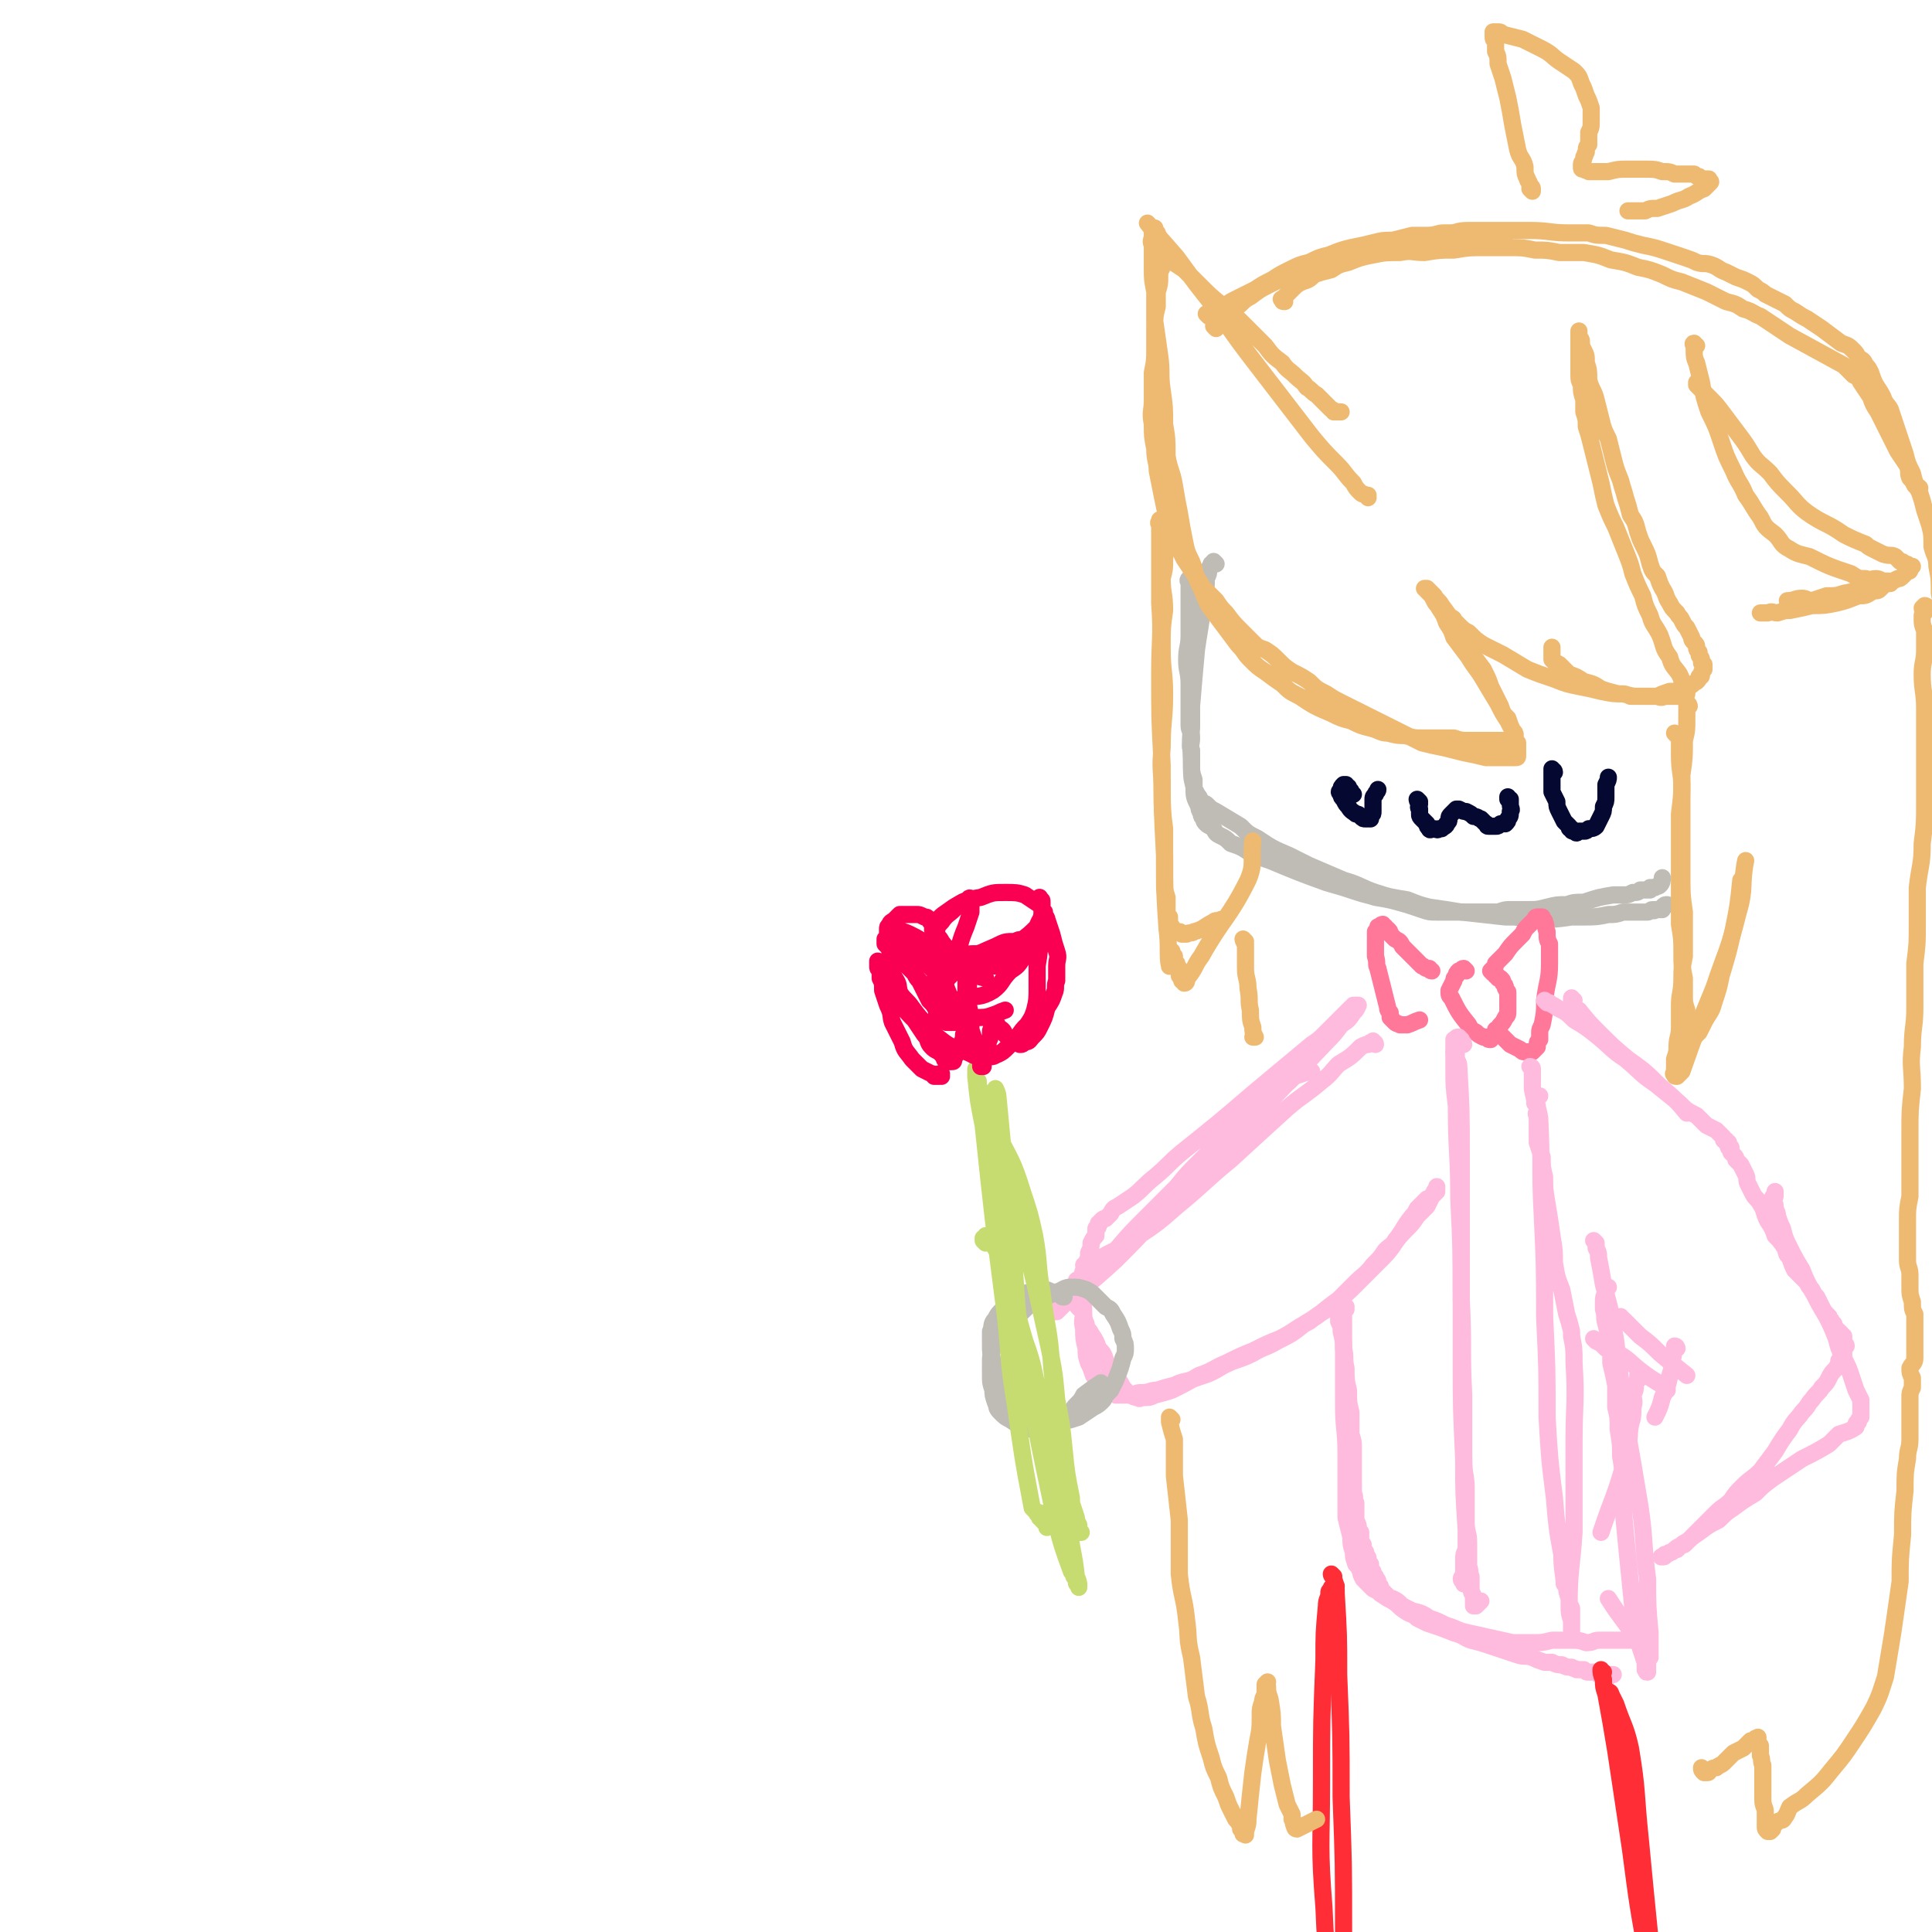 <svg viewBox='0 0 788 788' version='1.1' xmlns='http://www.w3.org/2000/svg' xmlns:xlink='http://www.w3.org/1999/xlink'><g fill='none' stroke='#BFBBB5' stroke-width='7' stroke-linecap='round' stroke-linejoin='round'><path d='M486,237c-1,0 -1,-1 -1,-1 -1,1 0,1 0,2 0,2 0,2 0,4 0,4 0,4 0,8 0,4 0,4 0,9 0,5 -1,5 -1,10 0,5 1,5 1,10 0,4 0,4 0,9 0,4 0,4 0,8 0,2 1,2 1,5 0,3 -1,3 0,5 0,2 0,2 0,4 0,1 0,1 0,2 0,3 0,3 1,6 0,2 0,2 0,4 1,1 1,2 2,3 1,2 1,2 3,3 2,2 2,2 4,3 5,3 5,3 10,6 3,3 3,3 7,5 6,4 6,4 13,7 4,2 4,2 8,4 7,3 7,3 14,6 7,2 7,3 13,5 6,2 7,2 13,3 5,2 5,2 9,3 7,1 7,1 13,2 9,1 9,1 18,2 2,0 2,0 4,0 5,1 5,1 9,1 7,0 7,0 14,-1 2,0 2,0 4,0 6,0 6,0 11,-1 3,0 3,0 6,-1 2,0 2,0 5,0 1,0 1,0 2,0 1,0 1,0 2,0 1,0 1,0 1,0 1,0 1,-1 2,-1 0,0 1,1 1,0 0,0 0,0 1,0 0,0 0,0 1,0 0,0 0,0 1,0 0,-1 0,-1 0,-1 1,-1 1,-1 2,-1 0,0 0,0 0,0 '/><path d='M496,230c0,0 -1,-1 -1,-1 0,0 0,0 0,1 0,0 0,-1 -1,0 0,0 0,0 0,1 -1,0 0,0 -1,1 0,2 0,2 -1,4 0,4 0,4 -1,7 0,5 0,5 -1,9 -1,7 -1,6 -2,13 -1,11 -1,11 -2,23 0,4 0,4 0,9 -1,7 0,7 0,15 0,5 0,5 1,9 0,4 0,4 2,8 0,1 0,1 1,3 0,1 0,1 1,2 0,1 0,1 1,2 1,1 2,1 3,2 1,2 1,2 3,3 2,1 2,1 4,3 3,1 3,1 5,2 3,2 3,2 5,3 3,1 3,1 6,2 12,5 12,5 23,9 7,2 7,2 13,4 3,1 4,1 7,2 6,1 6,1 13,3 3,1 3,1 6,2 3,1 3,1 6,1 3,0 3,0 6,0 3,0 3,0 7,0 3,0 3,0 5,0 4,0 4,0 7,0 3,-1 3,-1 5,-1 4,0 4,0 7,0 4,0 4,0 8,-1 4,-1 4,-1 8,-1 3,-1 3,-1 7,-1 6,-2 6,-2 12,-3 2,0 2,0 5,0 1,0 1,0 3,-1 2,0 2,0 3,-1 1,0 1,0 2,0 1,0 1,0 2,0 0,0 0,0 0,-1 1,0 1,0 2,0 1,-1 1,0 2,-1 1,-1 1,-2 1,-3 '/></g>
<g fill='none' stroke='#EEBA71' stroke-width='7' stroke-linecap='round' stroke-linejoin='round'><path d='M558,203c0,0 0,-1 -1,-1 0,0 1,0 1,0 -1,0 -1,0 -1,0 -1,-1 -1,0 -2,-1 -2,-2 -2,-2 -3,-4 -4,-4 -3,-4 -7,-8 -5,-5 -5,-5 -10,-11 -10,-13 -10,-13 -20,-26 -10,-13 -10,-13 -19,-26 -8,-10 -8,-10 -16,-21 -6,-7 -9,-10 -12,-14 -1,-1 3,3 4,5 1,0 0,0 0,-1 -1,0 -1,0 -1,-1 0,0 0,0 -1,0 0,0 1,-1 1,-1 -1,0 -1,1 -1,1 0,0 0,1 0,1 0,1 0,1 0,2 -1,2 0,2 0,4 0,4 0,4 0,8 0,5 0,5 1,10 0,6 0,6 0,12 1,7 1,7 2,14 1,7 0,7 1,14 1,7 1,7 1,14 1,6 1,6 1,13 1,6 2,6 3,12 1,6 1,6 2,11 1,6 1,6 2,11 1,5 1,5 3,9 2,5 1,5 3,9 2,4 2,5 4,9 3,4 3,4 6,8 3,4 3,4 6,8 3,3 2,3 5,6 3,3 3,3 6,5 4,3 4,3 7,5 3,3 3,3 7,5 6,4 6,4 13,7 4,2 4,2 8,3 4,2 4,2 8,3 4,1 4,2 7,2 4,1 4,1 7,1 4,1 4,1 7,1 4,0 4,0 7,0 3,0 3,0 6,0 3,1 3,1 6,1 3,0 3,0 5,0 2,0 2,0 4,0 2,0 2,0 3,0 1,0 1,0 2,0 1,0 1,0 1,0 1,0 1,0 2,0 0,0 0,0 0,0 0,0 0,0 0,0 1,0 1,0 1,0 0,0 0,-1 0,-1 0,0 0,0 1,0 0,0 0,0 0,-1 0,-1 0,-1 -1,-2 -1,-2 -1,-2 -2,-4 -2,-3 -2,-3 -4,-7 -3,-5 -3,-5 -6,-10 -3,-5 -3,-4 -6,-9 -3,-4 -3,-4 -6,-8 -1,-3 -1,-3 -3,-6 -1,-3 -1,-3 -3,-6 -1,-2 -1,-1 -2,-3 -1,-2 -1,-2 -2,-3 -1,-1 -1,-1 -1,-1 0,-1 0,-1 -1,-1 0,0 1,0 1,0 1,1 1,1 3,3 1,2 2,2 3,4 3,4 3,4 6,9 3,4 3,4 5,9 3,4 3,4 6,8 2,4 2,4 3,7 2,4 2,4 4,8 1,3 1,3 3,5 1,3 1,3 2,5 0,1 0,1 1,3 0,1 0,1 1,2 0,1 0,1 0,2 0,1 0,1 0,1 0,1 0,1 0,1 0,0 0,1 0,1 0,0 0,0 0,0 0,1 0,1 -1,1 -1,0 -1,0 -2,0 -2,0 -2,0 -4,0 -3,0 -3,0 -6,0 -4,-1 -4,-1 -9,-2 -4,-1 -4,-1 -8,-2 -5,-1 -5,-1 -9,-2 -4,-2 -4,-2 -8,-4 -4,-2 -4,-2 -8,-4 -8,-4 -8,-4 -16,-8 -4,-2 -4,-2 -7,-4 -4,-2 -4,-2 -7,-5 -3,-2 -3,-2 -7,-4 -3,-2 -3,-2 -6,-5 -2,-2 -2,-2 -5,-4 -3,-1 -3,-1 -5,-3 -3,-3 -3,-3 -5,-5 -3,-3 -3,-3 -6,-7 -2,-2 -2,-2 -4,-5 -2,-2 -2,-2 -5,-5 -2,-3 -2,-3 -4,-6 -2,-3 -2,-3 -4,-6 -2,-4 -2,-4 -4,-8 -1,-4 -1,-4 -3,-9 -1,-4 -1,-4 -2,-9 -1,-5 -1,-5 -2,-10 0,-4 -1,-4 -1,-9 -1,-5 -1,-5 -1,-10 -1,-5 0,-5 0,-10 0,-5 0,-5 0,-11 1,-5 1,-5 1,-10 0,-5 0,-5 0,-9 0,-4 0,-4 1,-8 0,-3 0,-3 0,-6 1,-3 1,-3 1,-6 0,-2 0,-2 1,-4 0,-1 0,-1 0,-3 0,-1 0,-1 0,-2 0,0 0,0 0,-1 0,0 0,0 0,0 0,0 0,-1 0,0 1,0 1,0 1,1 1,1 1,1 2,2 3,2 3,2 6,4 3,3 3,3 6,6 5,5 5,5 10,9 5,4 5,4 9,8 4,4 4,4 8,8 3,4 3,4 7,7 2,3 3,3 5,5 3,3 3,2 5,5 2,1 2,2 4,3 1,1 1,1 2,2 1,1 1,1 2,2 1,1 1,1 1,1 1,1 1,1 1,1 1,0 1,1 1,1 1,0 1,0 3,0 '/><path d='M593,253c0,-1 -1,-1 -1,-1 0,0 0,0 0,1 1,0 1,0 1,0 1,1 1,1 2,2 2,2 2,2 4,3 3,3 3,3 6,5 4,2 4,2 8,4 5,3 5,3 10,6 5,2 5,2 11,4 5,2 5,2 10,3 5,1 5,1 9,2 5,1 5,1 9,1 4,1 4,1 7,1 3,0 3,0 6,0 2,0 2,1 4,0 1,0 1,0 2,0 1,0 1,0 2,0 1,0 1,0 1,0 1,0 1,0 1,0 1,0 0,0 1,0 0,0 0,0 1,0 0,0 0,0 0,0 0,0 0,0 0,0 0,0 1,-1 1,-1 0,0 0,0 0,0 0,0 0,0 0,-1 -1,-1 -1,-1 -1,-2 -1,-2 -1,-3 -2,-5 -2,-3 -3,-3 -4,-7 -3,-4 -2,-4 -4,-9 -2,-4 -3,-4 -4,-8 -2,-4 -2,-4 -3,-8 -2,-4 -2,-4 -4,-9 -1,-4 -1,-4 -3,-9 -2,-5 -2,-5 -4,-10 -2,-4 -2,-4 -4,-9 -1,-4 -1,-4 -2,-9 -2,-8 -2,-8 -4,-16 -1,-4 -1,-4 -2,-7 0,-3 0,-3 -1,-6 0,-3 0,-3 0,-5 -1,-3 -1,-3 -1,-6 -1,-2 -1,-2 -1,-5 0,-1 0,-1 0,-3 0,-2 0,-2 0,-4 0,-1 0,-1 0,-3 0,-1 0,-1 0,-2 0,-1 0,-1 0,-2 0,-1 0,-1 0,-2 0,0 0,0 0,0 0,-1 0,-1 0,-1 0,0 0,1 0,1 0,1 0,1 0,1 0,1 1,1 1,2 0,2 0,2 1,4 1,2 1,2 1,5 1,3 1,3 1,7 1,4 2,4 3,8 1,4 1,4 2,8 1,4 1,4 3,8 1,4 1,4 2,8 1,4 1,4 3,9 1,4 1,3 2,7 1,3 1,3 2,7 2,3 2,3 3,7 1,3 1,3 2,5 2,4 2,4 3,8 1,3 1,3 3,5 1,3 1,3 2,5 2,3 1,3 3,6 1,2 1,2 3,4 1,2 1,1 2,3 1,2 1,2 2,3 1,2 1,2 2,4 0,1 0,1 1,2 1,1 1,1 1,2 0,1 0,1 1,2 0,1 0,1 0,1 0,1 1,1 1,2 0,0 0,0 0,1 0,1 0,0 1,1 0,1 0,1 0,1 0,1 0,1 0,1 -1,1 -1,1 -1,2 0,1 0,1 -1,1 0,1 0,1 -1,2 -2,1 -1,1 -3,2 -2,1 -2,1 -3,1 -3,1 -3,1 -5,1 -3,1 -3,1 -5,2 -3,0 -3,0 -5,0 -3,0 -3,0 -6,0 -2,-1 -2,-1 -5,-1 -4,-1 -4,-1 -7,-2 -3,-2 -3,-2 -7,-3 -3,-2 -3,-2 -6,-3 -2,-2 -2,-2 -4,-4 -2,-1 -2,-1 -3,-2 0,-2 0,-3 0,-5 '/><path d='M692,141c-1,0 -1,-1 -1,-1 -1,0 0,1 0,1 0,1 0,1 0,2 0,2 0,3 1,5 1,4 1,4 2,8 1,6 1,6 3,12 3,6 3,6 5,12 2,6 2,6 5,12 2,5 3,5 5,10 3,4 3,5 6,9 2,4 2,4 6,7 3,3 2,4 6,6 3,2 4,2 8,3 8,4 8,4 17,7 3,2 3,2 6,2 2,1 2,0 4,0 2,0 2,1 4,1 0,0 0,0 1,0 0,0 1,0 1,1 -1,0 -1,0 -2,0 -1,1 -1,1 -2,2 -1,1 -1,1 -3,1 -3,2 -3,2 -6,2 -5,2 -5,2 -9,3 -5,1 -5,1 -10,1 -4,1 -4,1 -9,2 -2,0 -2,0 -5,1 -2,0 -2,-1 -4,0 -2,0 -2,0 -3,0 '/><path d='M693,157c-1,0 -1,-1 -1,-1 0,0 0,0 0,1 1,1 1,1 2,2 1,1 1,1 3,3 3,3 3,3 6,7 3,4 3,4 6,8 3,4 3,4 6,9 3,4 3,3 7,7 3,4 3,4 7,8 4,4 4,5 8,8 7,5 8,4 15,9 4,2 4,2 9,4 1,1 1,1 3,2 2,1 2,1 4,2 3,1 3,0 5,1 1,1 1,1 2,2 1,0 1,0 2,1 0,0 0,0 0,0 1,0 1,0 2,1 0,0 0,0 0,0 0,0 0,0 1,0 0,0 -1,0 -1,1 0,0 0,0 0,0 0,1 0,1 -1,1 -1,1 -1,1 -2,2 -1,1 -1,1 -2,1 -2,1 -2,1 -4,2 -4,1 -4,1 -8,2 -5,1 -5,1 -10,2 -3,1 -3,1 -7,1 -3,1 -3,1 -6,2 -2,0 -2,-1 -4,-1 -3,0 -3,1 -6,1 '/><path d='M684,300c0,0 -1,-1 -1,-1 0,0 1,1 1,1 1,1 1,1 1,3 0,2 0,2 0,5 0,7 1,7 1,14 0,9 0,9 0,17 0,9 0,9 0,18 0,8 0,8 1,15 0,5 0,5 0,9 0,5 0,5 0,9 -1,5 -1,5 -1,9 0,6 -1,6 -1,11 0,4 0,4 0,9 0,4 -1,4 -1,8 0,2 0,2 -1,5 0,2 0,2 0,3 0,1 0,1 0,2 0,1 -1,1 0,1 0,1 0,1 1,1 1,-1 1,-1 2,-2 6,-17 6,-17 13,-34 5,-15 6,-15 10,-31 3,-10 1,-11 3,-21 '/><path d='M689,288c0,0 0,-1 -1,-1 0,0 0,1 0,1 0,1 0,1 0,1 0,2 0,2 0,4 0,5 0,5 -1,9 0,7 0,7 -1,14 0,8 0,8 -1,16 0,8 0,8 0,15 0,8 0,8 0,17 0,6 0,6 0,13 1,6 1,6 1,12 0,5 0,5 1,10 0,3 0,3 0,7 0,3 0,3 1,6 0,2 0,2 0,4 0,2 0,2 1,3 0,1 0,1 0,2 0,1 0,1 0,1 1,1 0,1 1,1 0,0 0,0 1,0 1,-1 1,-1 2,-2 1,-2 1,-2 2,-4 2,-4 3,-4 4,-8 2,-6 2,-6 3,-11 3,-10 3,-10 5,-19 2,-10 2,-10 3,-20 '/><path d='M474,214c-1,0 -1,-1 -1,-1 -1,0 0,1 0,1 0,-1 0,-1 0,-1 0,0 0,0 0,-1 0,0 0,0 0,0 0,0 0,1 0,1 0,1 0,1 0,1 0,3 0,3 0,6 0,4 0,4 0,9 0,8 0,8 0,17 1,14 0,14 0,29 0,18 0,18 1,37 0,19 0,19 1,37 0,15 0,15 1,30 1,7 0,11 1,15 0,1 0,-4 1,-6 0,0 0,1 1,2 0,2 0,2 1,3 0,1 0,1 1,2 0,1 0,2 0,3 0,0 0,0 1,1 0,0 0,0 0,1 1,0 1,0 1,1 0,0 0,0 0,0 1,0 1,-1 1,-1 0,-1 0,-1 1,-2 3,-4 2,-4 5,-8 9,-16 11,-15 19,-31 3,-7 1,-8 2,-16 '/><path d='M477,223c-1,0 -1,-1 -1,-1 -1,0 0,1 0,1 0,1 0,1 0,1 -1,3 -1,3 -1,5 0,3 0,3 -1,7 0,6 1,6 1,13 -1,7 -1,7 -1,15 0,10 1,10 1,19 0,11 -1,11 -1,22 -1,9 0,9 0,18 0,7 0,7 1,15 0,5 0,5 0,10 0,4 0,4 0,8 0,3 0,3 0,5 0,2 0,2 1,5 0,2 0,2 0,4 0,1 0,1 0,2 0,1 0,1 1,2 0,1 0,1 0,3 0,0 0,0 1,1 0,0 0,0 0,1 0,0 0,0 0,0 1,1 0,1 1,1 0,0 0,0 0,0 1,0 1,0 1,0 0,0 0,0 1,0 0,0 0,0 0,0 1,0 1,1 1,1 1,0 1,0 2,0 1,-1 2,0 3,-1 4,-1 4,-2 8,-4 1,-1 1,0 3,-1 '/><path d='M493,129c0,0 -1,-1 -1,-1 0,0 1,1 1,1 0,0 0,-1 1,-1 0,-1 0,-1 1,-1 2,-1 2,-1 4,-2 3,-2 3,-2 5,-3 4,-2 4,-2 8,-4 3,-2 3,-2 7,-4 3,-2 3,-2 7,-4 4,-2 4,-2 8,-3 4,-2 4,-2 8,-3 5,-2 5,-2 9,-3 5,-1 5,-1 9,-2 4,-1 4,-1 8,-1 4,-1 4,-1 8,-2 3,0 3,0 6,0 4,0 4,-1 7,-1 3,0 3,0 7,0 2,0 2,0 5,0 3,0 3,0 6,0 3,1 3,1 7,1 '/><path d='M496,134c0,0 -1,-1 -1,-1 0,0 0,0 1,0 1,0 1,-1 1,-2 1,-1 1,-1 2,-2 2,-2 2,-2 4,-3 4,-2 3,-3 7,-5 4,-3 4,-3 8,-5 4,-2 4,-2 9,-4 4,-2 4,-2 9,-3 5,-2 5,-2 10,-3 6,-2 6,-2 11,-4 6,-1 6,-1 11,-2 11,-2 11,-2 21,-4 5,-1 5,-2 10,-2 13,0 13,0 25,0 8,0 8,1 16,1 4,0 4,0 8,0 3,1 3,1 7,1 4,1 4,1 8,2 3,1 3,1 7,2 5,1 5,1 11,3 3,1 3,1 6,2 3,1 3,1 5,2 3,1 3,0 6,1 3,1 3,2 6,3 2,1 2,1 4,2 3,1 3,1 5,2 2,1 2,1 4,3 2,1 2,1 3,2 2,1 2,1 4,2 2,1 2,1 4,2 2,2 2,2 4,3 3,2 3,2 5,3 3,2 3,2 6,4 4,3 4,3 8,6 3,1 3,1 5,3 1,1 1,1 2,3 2,1 2,1 3,3 1,1 1,1 2,3 1,3 1,3 2,5 2,3 2,3 3,5 1,3 2,3 3,5 1,3 1,3 2,6 1,3 1,3 2,6 1,3 1,3 2,6 1,4 1,4 3,8 1,4 1,4 3,8 1,3 1,3 2,7 1,3 1,3 2,6 1,4 1,4 1,9 1,4 2,4 2,8 1,5 1,5 1,11 1,5 1,5 1,11 1,5 1,5 1,11 1,5 1,5 1,11 0,13 0,13 1,26 0,9 0,9 1,19 0,0 0,0 0,1 '/><path d='M524,123c-1,0 -1,0 -1,-1 -1,0 0,0 0,0 2,-2 2,-2 4,-4 2,-2 2,-2 4,-3 3,-1 3,-1 5,-3 3,-1 3,-1 7,-2 3,-2 3,-2 7,-3 5,-2 5,-2 10,-3 5,-1 5,-1 11,-1 5,-1 5,0 10,0 6,-1 6,-1 12,-1 6,-1 6,-1 12,-1 6,0 6,0 11,0 5,0 5,0 10,1 5,0 5,0 10,1 5,0 5,0 10,0 6,1 6,1 11,3 6,1 6,1 11,3 5,1 5,1 10,3 4,2 4,2 8,3 5,2 5,2 10,4 4,2 4,2 8,4 4,1 4,1 7,3 4,1 4,2 7,3 3,2 3,2 6,4 3,2 3,2 6,4 11,6 11,6 22,12 2,2 2,2 4,4 2,1 2,1 3,3 2,3 2,3 4,6 1,3 1,3 3,6 2,4 2,4 4,8 2,4 2,4 4,8 2,3 2,3 4,6 1,3 0,3 1,5 1,1 1,1 2,3 1,1 1,0 2,1 '/><path d='M625,78c0,0 -1,-1 -1,-1 0,0 1,0 1,0 0,-1 -1,-1 -1,-1 0,-2 -1,-2 -1,-3 -1,-2 -1,-2 -1,-5 -1,-4 -2,-3 -3,-7 -1,-5 -1,-5 -2,-10 -1,-6 -1,-6 -2,-11 -1,-4 -1,-4 -2,-8 -1,-3 -1,-3 -2,-6 0,-3 0,-3 -1,-5 0,-2 0,-2 0,-4 -1,-1 -1,-1 -1,-2 0,0 0,0 0,-1 0,0 0,0 0,-1 1,0 1,0 2,0 1,0 1,0 2,1 4,1 4,1 8,2 4,2 4,2 8,4 4,2 4,3 7,5 3,2 3,2 6,4 2,2 2,2 3,5 1,2 1,2 2,5 1,2 1,2 2,5 0,2 0,2 0,5 0,3 0,3 -1,5 0,3 0,3 0,5 -1,1 -1,1 -1,3 -1,1 0,1 -1,2 0,2 -1,2 -1,3 0,0 0,0 0,1 0,1 0,1 1,1 1,1 1,0 2,1 4,0 4,0 8,0 4,-1 4,-1 8,-1 4,0 4,0 7,0 4,0 4,0 7,1 3,0 3,0 5,1 2,0 2,0 4,0 2,0 2,0 4,0 1,1 1,1 2,1 1,1 1,1 3,1 0,0 0,0 1,0 0,0 0,1 0,1 1,0 1,0 0,1 -1,1 -1,1 -2,2 -3,1 -3,2 -6,3 -3,2 -3,1 -7,3 -3,1 -3,1 -6,2 -3,0 -3,0 -5,1 -2,0 -2,0 -4,0 -1,0 -1,0 -2,0 -1,0 -1,0 -1,0 '/></g>
<g fill='none' stroke='#FF7799' stroke-width='7' stroke-linecap='round' stroke-linejoin='round'><path d='M598,396c0,0 -1,-1 -1,-1 0,0 0,1 0,1 0,0 0,-1 0,-1 -1,0 -1,1 -1,1 0,0 0,0 -1,0 -1,1 -1,1 -1,2 -1,1 -1,1 -1,2 -1,2 -1,2 -2,4 0,2 0,2 1,3 3,6 3,6 7,11 1,2 1,2 3,3 1,1 1,1 3,2 1,0 1,0 1,0 1,1 1,1 2,1 0,-1 0,-1 1,-2 1,0 1,0 1,-1 1,-1 1,-2 2,-3 1,-1 1,-1 2,-3 1,-1 1,-1 1,-3 0,-1 0,-1 0,-2 0,-1 0,-1 0,-2 0,-1 0,-2 0,-3 0,-1 0,0 -1,-2 0,-1 0,-1 -1,-2 0,-1 0,-1 -1,-2 0,0 0,0 -1,0 0,-1 0,-1 -1,-1 0,0 0,-1 0,-1 -1,0 -1,0 -1,0 -1,-1 -1,-1 -1,-1 0,0 0,0 0,0 1,-1 1,-1 1,-1 1,-1 1,-1 1,-2 1,-1 1,-1 2,-2 1,-1 1,-1 2,-2 2,-3 2,-3 5,-6 1,-1 1,-1 2,-2 1,-2 1,-2 2,-3 1,-1 1,-1 2,-2 0,0 0,0 1,-1 0,0 0,-1 1,-1 0,0 0,0 1,0 0,0 0,0 1,0 0,1 1,1 1,2 1,2 0,2 1,4 0,3 0,3 1,5 0,4 0,4 0,8 0,7 -1,7 -2,15 0,5 0,5 -1,10 -1,2 -1,2 -1,3 0,2 0,2 0,3 -1,1 -1,1 -1,2 0,0 0,0 0,1 0,0 0,0 -1,1 0,0 0,0 -1,1 0,0 0,0 -1,0 -1,0 -1,0 -2,0 -1,0 -1,0 -2,-1 -2,-1 -2,-1 -4,-2 -2,-2 -2,-2 -3,-3 -1,-1 -2,-1 -2,-2 -1,0 -1,-1 -1,-1 '/><path d='M584,396c-1,0 -1,-1 -1,-1 -1,0 0,0 0,0 -1,0 -1,0 -1,0 -1,0 -1,-1 -2,-1 -1,-1 -1,-1 -2,-2 -1,-1 -1,-1 -3,-3 -1,-1 -1,-1 -3,-3 -1,-2 -1,-2 -3,-3 -1,-1 -1,-1 -2,-2 0,-1 0,-1 -1,-2 -1,0 -1,0 -1,-1 -1,0 -1,0 -1,0 0,0 0,-1 0,-1 -1,0 -1,1 -2,1 0,1 0,1 -1,2 0,1 0,1 0,2 0,2 0,2 0,3 0,2 0,2 0,5 1,3 0,3 1,5 2,8 2,8 4,16 0,1 0,1 1,2 0,1 0,1 0,2 1,1 1,1 1,1 1,1 1,1 1,1 1,1 1,0 2,1 1,0 1,0 3,0 3,-1 2,-1 5,-2 '/></g>
<g fill='none' stroke='#FFBBDD' stroke-width='7' stroke-linecap='round' stroke-linejoin='round'><path d='M561,426c0,-1 -1,-1 -1,-1 0,-1 0,0 0,0 0,0 0,0 0,0 -1,0 -1,0 -2,1 -1,0 -1,0 -3,1 -4,4 -4,4 -9,7 -3,3 -3,4 -7,7 -7,6 -7,5 -14,11 -11,10 -11,10 -23,21 -11,9 -11,10 -22,19 -8,7 -8,7 -17,13 -7,5 -7,4 -14,8 -3,2 -5,2 -7,3 0,0 2,-1 3,-1 1,0 0,1 -1,2 0,1 -1,0 -2,1 -1,2 0,2 -1,3 0,1 -1,0 -1,1 -1,0 -1,0 -1,1 0,0 0,1 0,1 0,0 0,0 -1,0 0,1 0,1 0,1 0,0 0,0 0,0 0,0 0,0 0,1 -1,0 0,0 0,0 0,0 0,0 0,0 0,1 0,1 0,1 0,0 0,0 0,0 0,0 0,0 0,0 0,1 0,1 0,1 0,0 0,0 0,0 0,0 -1,0 0,1 0,0 0,0 0,0 0,1 0,1 0,1 0,1 1,1 1,2 1,2 2,2 3,3 0,2 0,3 1,5 0,2 1,2 2,4 2,3 2,3 3,6 2,2 2,2 3,5 1,2 1,2 2,4 1,1 1,1 2,3 1,1 1,1 2,2 1,2 1,2 2,3 0,1 0,1 1,2 1,0 1,0 1,0 2,1 2,1 3,1 1,1 1,0 2,0 3,0 3,0 5,-1 4,-1 4,-1 7,-2 6,-3 6,-3 11,-6 6,-2 6,-3 11,-5 6,-3 6,-3 11,-5 6,-3 6,-3 11,-5 6,-3 6,-4 12,-7 4,-3 4,-3 9,-6 5,-5 5,-5 10,-10 3,-3 4,-3 7,-7 3,-3 3,-3 5,-6 2,-2 3,-2 4,-4 4,-5 3,-5 7,-10 1,-1 1,-1 2,-3 1,-1 1,-1 2,-2 1,-1 1,-1 2,-2 1,0 1,0 2,-1 0,0 0,-1 1,-1 0,-1 0,-1 0,-1 0,0 0,0 1,-1 0,0 0,0 0,0 0,0 0,0 0,0 0,0 0,-1 0,-1 0,1 0,1 0,2 -1,1 -1,1 -2,2 -1,2 -1,2 -2,4 -2,2 -2,2 -4,4 -2,3 -2,3 -5,6 -5,5 -4,6 -9,11 -6,6 -6,6 -12,12 -5,5 -5,4 -10,8 -5,4 -5,4 -10,7 -5,4 -5,4 -11,7 -5,3 -5,2 -10,5 -6,3 -6,2 -12,5 -5,3 -5,3 -11,5 -5,2 -5,1 -9,3 -4,1 -4,1 -7,2 -3,0 -3,1 -6,1 -2,0 -2,0 -4,1 -2,0 -2,0 -4,0 -1,0 -1,0 -3,0 -1,-1 -1,-1 -2,-1 -1,0 -1,0 -2,0 0,0 0,0 -1,-1 -1,-1 -1,-1 -1,-1 -1,-1 -1,-1 -2,-2 0,-2 0,-2 -1,-3 -1,-3 -1,-3 -2,-5 -1,-3 -1,-3 -1,-6 -1,-4 -1,-4 -1,-8 -1,-4 0,-4 0,-7 0,-4 -1,-4 0,-8 0,-4 0,-4 0,-7 1,-3 1,-3 1,-5 1,-2 1,-2 1,-4 1,-2 1,-2 1,-4 1,-2 1,-2 2,-3 0,-2 0,-2 0,-3 0,0 1,0 1,-1 0,0 0,0 0,-1 1,0 1,-1 1,-1 1,-1 1,-1 2,-1 1,-1 1,-1 2,-2 1,-2 1,-2 3,-3 3,-2 3,-2 6,-4 4,-3 4,-4 9,-8 6,-5 5,-5 11,-10 15,-12 15,-12 29,-24 12,-10 12,-10 24,-20 3,-2 3,-2 6,-5 1,-1 1,-1 2,-2 1,-1 1,-1 2,-2 1,-1 1,-1 2,-2 1,-1 1,-1 2,-2 1,-1 1,-1 1,-1 1,-1 1,-1 1,-1 1,0 1,0 1,-1 0,0 0,0 1,0 0,0 0,0 0,0 0,0 0,0 0,0 0,0 0,0 0,0 1,0 1,0 1,0 0,0 0,0 0,0 0,0 0,0 0,0 -1,2 -1,2 -2,3 -2,3 -2,3 -5,5 -3,4 -3,4 -6,7 -34,36 -34,35 -69,71 -8,9 -8,9 -17,18 -12,11 -13,11 -25,21 0,0 1,-1 1,-1 0,0 0,0 0,0 0,0 0,1 0,1 1,-1 1,-1 1,-1 2,-2 2,-2 4,-4 3,-4 3,-4 6,-7 6,-7 6,-7 13,-13 6,-7 6,-7 13,-14 6,-6 6,-6 12,-12 4,-5 4,-5 9,-10 5,-5 5,-5 10,-10 4,-4 3,-4 7,-8 3,-3 3,-2 6,-5 3,-3 3,-3 6,-5 2,-2 2,-1 3,-2 3,-2 3,-1 5,-3 1,-1 1,-1 2,-2 3,-1 3,-1 6,-2 0,0 0,0 1,0 '/><path d='M642,408c-1,0 -1,-1 -1,-1 0,0 0,0 0,1 0,1 0,1 0,1 1,2 1,2 3,3 4,5 4,5 8,9 6,6 6,6 12,11 7,5 7,5 13,11 6,5 6,5 11,11 '/><path d='M631,409c0,0 -1,-1 -1,-1 0,0 1,1 2,1 1,1 2,1 3,2 4,2 4,2 7,5 5,3 5,3 10,7 6,5 5,5 11,9 6,5 6,6 12,10 5,4 5,4 10,8 3,3 3,3 7,5 2,2 2,2 4,4 2,1 2,1 4,2 0,0 0,0 1,1 1,1 1,1 1,1 1,1 1,1 1,1 0,0 0,0 0,1 0,0 1,0 1,0 0,0 0,0 0,1 0,0 0,0 0,0 0,0 1,0 1,0 0,1 0,1 0,1 0,0 0,0 0,0 0,0 0,0 0,1 0,0 0,0 1,0 0,0 0,0 0,0 0,0 0,0 0,1 0,0 0,0 0,0 0,1 0,1 0,1 1,1 1,1 1,1 1,1 1,1 1,2 1,1 1,1 2,2 1,2 1,2 2,4 1,2 0,2 1,4 1,2 1,2 2,4 1,2 2,2 3,4 2,3 1,3 3,7 2,3 2,3 3,6 2,2 2,2 4,5 1,2 0,2 2,4 1,3 1,3 2,5 2,2 2,2 4,4 2,2 1,2 3,4 1,2 1,2 2,3 1,2 1,2 2,4 1,2 1,2 3,4 0,1 1,1 1,2 1,1 1,1 1,1 0,1 0,1 1,2 0,1 0,0 1,1 1,1 1,1 1,1 0,1 0,1 1,1 0,1 0,1 0,1 0,1 0,1 0,2 0,0 1,0 1,1 -1,1 -1,1 -1,1 0,1 0,1 0,3 -1,1 -1,1 -2,2 0,1 0,1 -1,3 -2,2 -2,2 -3,4 -1,2 -1,2 -3,4 -1,2 -2,2 -4,5 -2,2 -1,2 -4,5 -2,3 -3,3 -5,7 -3,4 -3,4 -6,9 -3,4 -3,4 -6,8 -3,3 -4,3 -7,6 -3,3 -3,3 -5,6 -3,3 -3,2 -6,5 -2,2 -2,2 -4,4 -2,2 -2,2 -4,4 -1,1 -1,1 -3,3 -1,1 -2,1 -3,2 -1,1 -1,1 -2,2 -1,0 -1,0 -2,1 -1,0 -1,0 -2,1 0,0 0,0 -1,0 0,1 0,1 -1,1 0,0 0,0 0,0 0,0 -1,0 0,0 0,0 0,0 0,0 1,0 1,0 1,-1 2,0 2,-1 3,-1 2,-2 2,-2 5,-3 3,-3 3,-3 6,-5 4,-3 4,-3 8,-5 3,-3 3,-3 6,-5 4,-3 4,-3 9,-6 3,-3 3,-3 7,-6 3,-2 3,-2 6,-4 3,-2 3,-2 6,-4 6,-3 6,-3 11,-6 2,-2 2,-2 4,-4 3,-1 4,-1 7,-3 0,0 0,0 0,-1 0,0 0,0 0,0 0,-1 1,-1 1,-1 0,-1 0,-1 1,-2 0,0 0,0 0,-1 0,-1 0,-2 0,-3 0,-1 0,-1 0,-3 -1,-2 -1,-2 -2,-4 -1,-3 -1,-3 -2,-6 -1,-3 -1,-3 -3,-7 -2,-4 -2,-4 -3,-8 -2,-5 -2,-5 -4,-9 -3,-5 -3,-5 -5,-9 -3,-5 -3,-5 -5,-10 -3,-5 -3,-5 -5,-9 -2,-4 -2,-4 -3,-8 -1,-2 -1,-2 -2,-5 0,-2 -1,-2 -1,-4 0,-1 0,-1 -1,-2 0,0 0,0 0,-1 0,0 0,0 0,0 0,-1 0,-1 1,-1 0,-1 0,-1 0,-2 '/><path d='M651,507c0,0 -1,-1 -1,-1 0,0 0,0 1,1 0,1 0,1 0,2 1,2 1,2 1,4 1,5 1,5 2,11 3,11 3,11 5,23 2,16 2,16 4,33 3,17 3,17 6,35 2,14 1,14 3,29 0,11 0,11 1,22 0,5 0,8 0,10 0,1 0,-3 0,-3 -1,-1 -1,0 -1,1 0,1 0,1 0,2 0,0 0,0 0,1 0,1 0,1 0,1 0,1 0,1 0,1 0,1 0,1 0,1 0,0 0,0 0,1 0,0 0,0 0,0 0,0 0,0 0,0 0,0 0,0 0,1 0,0 0,0 0,0 0,0 0,0 0,0 0,0 0,0 0,0 -1,0 0,0 -1,-1 0,-1 0,-1 0,-3 -1,-3 -1,-3 -2,-6 -1,-4 -1,-4 -1,-8 -1,-4 -1,-4 -2,-8 -1,-10 -1,-10 -2,-20 -1,-10 -1,-10 -2,-21 0,-5 1,-5 0,-10 0,-5 0,-5 -1,-11 0,-5 0,-5 -1,-11 0,-5 0,-5 -1,-9 0,-5 0,-5 0,-9 -1,-5 -1,-5 -2,-9 0,-4 0,-4 0,-8 -1,-4 -1,-4 -2,-8 -1,-3 0,-3 -1,-6 0,-2 0,-2 0,-3 0,-2 0,-2 1,-4 0,-1 0,-1 0,-2 0,0 1,0 1,0 '/><path d='M662,538c-1,0 -1,-1 -1,-1 -1,0 0,0 0,1 1,0 1,0 2,1 1,1 1,1 2,2 2,2 2,2 4,4 4,3 4,3 8,7 6,5 6,5 11,9 '/><path d='M651,547c0,0 -1,-1 -1,-1 1,1 1,1 3,2 1,1 1,1 2,2 3,1 3,1 5,2 5,3 4,3 9,7 4,3 4,3 9,6 1,1 1,1 2,2 '/><path d='M666,568c0,0 -1,-1 -1,-1 0,0 0,1 1,1 0,2 0,2 0,3 -1,2 -1,2 -1,4 0,3 0,3 0,6 -1,7 0,7 -2,14 -4,15 -5,15 -10,30 '/><path d='M669,562c0,-1 -1,-2 -1,-1 0,0 0,1 0,2 -1,1 -1,1 -1,2 0,2 0,2 -1,4 0,2 1,2 0,5 0,4 0,4 -1,7 '/><path d='M684,550c0,0 0,-1 -1,-1 0,0 0,1 0,1 0,1 0,1 0,1 -1,1 0,2 -1,3 0,2 0,2 0,4 -2,6 -1,6 -4,12 -1,4 -1,4 -3,8 '/><path d='M546,534c-1,-1 -1,-2 -1,-1 0,0 0,0 1,1 0,1 0,1 0,1 0,2 0,2 0,4 1,2 1,2 1,4 1,4 1,4 1,7 1,4 0,4 1,8 0,5 0,5 1,9 0,5 0,5 1,9 0,5 0,5 0,9 1,3 1,3 1,6 0,3 0,3 0,6 0,3 0,3 0,5 0,2 0,2 0,4 0,2 0,2 0,3 1,2 0,2 1,4 0,1 0,1 0,3 0,1 0,1 0,2 0,1 0,1 0,2 1,2 1,2 1,3 0,1 0,1 1,2 0,1 0,1 0,2 0,1 0,1 0,1 0,1 0,1 1,2 0,2 0,2 1,3 0,1 0,1 0,2 1,0 1,0 1,1 0,1 0,1 1,2 0,1 0,1 0,2 1,1 1,1 1,1 0,1 0,1 1,2 0,1 1,1 1,2 0,1 0,1 1,2 0,1 0,1 1,2 1,1 1,1 2,2 1,1 1,1 2,1 2,1 2,1 4,3 2,1 2,1 4,2 4,1 4,1 7,3 3,1 3,1 7,3 4,1 4,2 9,3 9,2 9,2 18,4 4,0 4,0 8,0 4,0 4,0 8,-1 4,0 4,0 8,0 3,0 3,0 6,1 3,0 3,-1 5,-1 2,0 2,0 4,0 2,0 2,0 3,0 1,0 1,0 2,0 1,0 1,0 1,0 1,0 1,0 2,0 0,0 0,0 1,0 0,0 0,0 0,0 1,0 1,0 1,0 0,0 0,0 0,0 0,0 0,0 0,0 1,-1 1,-1 1,-1 -5,-8 -6,-8 -11,-16 '/><path d='M549,534c0,0 0,-1 -1,-1 0,0 1,0 1,0 -1,1 -1,1 -1,1 0,0 0,0 0,0 0,1 0,1 0,3 0,2 0,2 0,5 0,5 0,5 0,10 0,11 0,11 0,21 0,10 1,10 1,20 0,7 0,7 0,15 0,5 0,5 0,11 1,4 1,4 2,8 0,3 0,3 1,6 0,2 0,2 1,5 1,1 1,1 2,3 0,1 0,1 1,3 1,1 1,1 2,2 1,1 1,1 2,2 2,1 2,1 3,2 3,2 3,2 5,3 3,2 2,2 5,4 3,2 3,1 5,3 2,1 2,1 4,2 6,2 6,2 11,4 4,1 4,2 7,3 4,1 4,1 7,2 3,1 3,1 6,2 3,1 3,1 6,2 3,1 3,0 6,1 2,1 2,1 5,2 2,0 2,0 3,0 2,1 2,1 4,1 2,1 2,1 4,1 1,1 1,0 2,1 2,0 2,0 3,0 1,1 1,1 2,1 1,0 1,0 2,0 1,0 1,0 2,1 0,0 0,0 1,0 0,0 0,0 0,0 1,0 1,0 1,0 1,1 1,1 1,1 1,0 1,0 1,0 0,0 0,-1 1,-1 0,0 0,0 1,0 0,0 0,0 0,0 '/><path d='M597,426c0,-1 -1,-1 -1,-1 0,-1 0,-1 0,-1 0,0 0,0 -1,0 0,0 0,0 0,-1 -1,0 -1,0 -1,1 0,0 0,0 -1,0 0,1 0,1 0,2 0,1 0,1 0,2 0,3 0,3 0,7 0,8 0,8 1,16 0,19 1,19 1,38 1,21 1,21 1,41 1,20 0,20 1,39 0,13 0,13 0,27 0,5 1,6 1,11 0,0 0,-1 0,-1 0,1 0,1 0,2 0,1 0,1 0,2 0,2 0,2 0,4 0,4 0,4 0,7 0,4 1,4 1,8 0,2 0,2 0,5 0,3 0,3 0,5 1,2 0,2 1,4 0,2 0,2 0,3 0,1 0,1 0,2 0,1 0,1 1,3 0,0 0,0 0,1 0,1 0,1 0,1 0,1 0,1 0,2 1,0 1,0 1,0 1,-1 1,-1 2,-2 '/><path d='M594,430c0,-1 -1,-2 -1,-1 0,0 1,1 1,2 0,2 1,2 1,4 1,18 1,18 1,36 0,19 0,19 0,39 0,22 0,22 0,44 0,20 0,20 1,41 0,14 0,14 1,29 0,2 0,2 0,3 0,1 0,1 0,2 0,2 0,2 0,3 -1,2 -1,2 -1,4 0,2 0,2 0,3 0,1 0,1 0,3 0,1 -1,1 -1,2 0,1 1,1 1,1 0,0 0,0 0,1 '/><path d='M625,436c0,-1 -1,-1 -1,-1 0,0 1,0 1,1 0,1 0,1 0,2 0,3 0,3 0,6 1,6 2,6 3,12 1,20 0,20 1,39 1,21 1,21 1,42 1,21 1,21 1,41 1,17 1,17 3,33 1,12 1,12 3,23 0,6 1,9 1,12 1,1 0,-4 0,-4 1,1 1,3 1,5 0,2 0,2 1,5 0,2 0,2 1,4 0,1 0,1 0,3 0,1 0,1 0,1 0,1 0,1 0,2 0,1 0,1 0,2 0,0 0,0 0,0 0,0 0,0 0,1 0,0 0,0 0,0 0,0 0,0 0,-1 0,-1 0,-1 0,-3 -1,-3 -1,-3 -1,-6 0,-15 1,-15 2,-30 0,-18 0,-18 0,-37 0,-16 1,-16 0,-32 0,-6 0,-6 -1,-11 0,-1 0,-1 0,-2 -1,-4 -1,-4 -2,-7 -1,-5 -1,-5 -2,-10 -2,-5 -2,-5 -3,-11 0,-5 0,-5 -1,-11 -1,-7 -1,-7 -2,-13 -1,-6 -1,-6 -1,-11 -1,-4 -1,-4 -1,-8 -1,-3 -1,-3 -2,-6 0,-2 0,-3 0,-5 0,-2 0,-2 0,-3 0,-2 0,-2 0,-3 -1,-1 0,-1 0,-2 0,-1 0,-1 0,-2 -1,-1 -1,-1 -1,-1 0,0 0,0 0,-1 0,0 0,0 0,0 1,-1 1,-1 1,-1 1,-1 1,-1 1,-1 '/></g>
<g fill='none' stroke='#FE2D36' stroke-width='7' stroke-linecap='round' stroke-linejoin='round'><path d='M544,643c0,0 -1,-1 -1,-1 0,1 1,1 1,2 1,3 1,3 1,6 1,17 1,17 1,33 1,25 1,25 1,50 1,27 1,27 1,54 0,25 0,25 0,51 0,21 0,21 0,42 '/><path d='M545,647c0,0 -1,-1 -1,-1 0,0 0,1 0,1 -1,1 -1,0 -1,1 -1,1 -1,1 -1,2 0,2 -1,2 -1,5 -1,11 -1,11 -1,22 -1,25 -1,25 -1,50 0,26 -1,26 1,51 1,25 2,25 6,49 2,20 3,20 7,39 3,15 4,14 8,29 0,2 0,2 0,5 0,0 0,0 0,0 '/><path d='M657,691c0,-1 -1,-1 -1,-1 0,0 1,0 1,1 1,2 1,2 2,4 3,9 4,9 6,18 3,18 2,18 4,37 2,21 2,21 4,41 2,20 2,20 5,40 2,15 3,15 6,30 2,11 2,11 4,22 '/><path d='M654,682c-1,0 -1,-1 -1,-1 0,1 0,2 1,4 0,3 0,3 1,6 2,11 2,11 4,23 3,20 3,20 6,40 3,23 3,23 7,45 3,21 3,21 6,41 3,14 4,16 7,29 0,1 0,-1 0,-1 '/></g>
<g fill='none' stroke='#EEBA71' stroke-width='7' stroke-linecap='round' stroke-linejoin='round'><path d='M786,248c0,0 0,-1 -1,-1 0,0 -1,1 -1,1 0,1 1,1 1,1 0,1 0,1 -1,2 0,1 0,1 0,2 0,3 1,3 1,5 0,3 0,3 0,7 0,5 -1,5 -1,10 0,7 1,7 1,14 0,9 0,9 0,18 0,10 0,10 0,20 0,9 0,9 -1,17 0,9 -1,9 -2,18 0,7 0,7 0,15 0,8 0,8 -1,16 0,9 0,9 0,18 0,8 -1,8 -1,16 -1,8 0,8 0,17 -1,9 -1,9 -1,18 0,7 0,7 0,15 0,5 0,5 0,11 -1,5 -1,5 -1,10 0,5 0,5 0,9 0,4 0,4 0,7 0,3 1,3 1,6 0,3 0,3 0,5 0,3 0,3 1,6 0,3 0,3 1,5 0,2 0,2 0,4 0,3 0,3 0,5 0,2 0,2 0,5 0,2 0,2 0,4 0,2 -1,2 -2,4 0,2 0,2 1,4 0,2 0,2 0,4 -1,2 -1,2 -1,4 0,2 0,2 0,4 0,2 0,2 0,3 0,3 0,3 0,5 0,3 0,3 0,5 0,4 -1,4 -1,8 -1,6 -1,6 -1,13 -1,9 -1,9 -1,18 -1,10 -1,10 -1,19 -1,7 -1,7 -2,14 -1,7 -1,7 -2,13 -1,6 -1,6 -2,12 -2,6 -2,7 -5,13 -4,7 -4,7 -8,13 -4,6 -4,6 -9,12 -4,5 -4,5 -10,10 -3,3 -3,2 -7,5 -1,2 -1,3 -2,4 -1,2 -1,1 -3,2 -1,1 -1,1 -2,2 0,1 0,1 0,1 0,0 0,0 0,0 -1,1 -1,1 -1,1 0,0 0,0 0,0 0,0 0,0 -1,0 0,0 0,0 0,0 0,0 0,0 0,0 -1,-1 -1,-1 -1,-2 0,-1 0,-1 0,-3 0,-1 0,-1 0,-3 0,-2 -1,-2 -1,-5 0,-2 0,-2 0,-4 0,-3 0,-3 0,-5 0,-3 0,-3 0,-5 -1,-2 0,-2 -1,-4 0,-2 0,-2 0,-3 0,-1 0,-1 0,-1 -1,-1 -1,-1 -1,-2 0,-1 0,-1 0,-1 0,0 0,0 0,0 0,0 0,-1 0,0 0,0 0,0 -1,0 -1,1 -1,1 -2,1 -2,2 -2,2 -3,3 -2,1 -2,1 -4,2 -2,2 -2,2 -4,4 -1,1 -2,1 -3,2 -2,0 -2,1 -3,1 0,1 0,1 -1,1 0,0 -1,0 -1,0 -1,-1 -1,-1 -1,-2 '/><path d='M508,384c0,0 -1,-1 -1,-1 0,0 0,1 1,2 0,1 0,1 0,3 0,3 0,3 0,7 0,4 1,4 1,8 1,5 0,5 1,9 0,4 0,4 1,7 0,2 0,2 1,4 0,0 -1,0 -1,0 '/><path d='M478,579c0,0 -1,-1 -1,-1 0,0 0,1 0,2 1,4 1,4 2,7 0,7 0,7 0,15 1,9 1,9 2,18 0,11 0,11 0,22 1,10 2,9 3,19 1,7 0,7 2,15 1,8 1,8 2,16 2,6 1,7 3,13 1,6 1,6 3,12 1,4 1,4 3,8 1,4 1,4 3,8 1,3 1,3 2,5 1,2 1,2 2,4 1,1 1,1 2,3 0,0 0,0 0,1 1,1 1,1 1,2 0,0 0,0 1,0 0,0 0,1 0,0 0,0 0,0 0,-1 1,-3 1,-3 1,-5 1,-10 1,-10 2,-19 1,-7 1,-7 2,-13 1,-5 1,-5 1,-11 0,-2 0,-2 1,-5 0,-1 0,-1 1,-3 0,-1 0,-1 0,-2 0,0 0,0 0,-1 0,-1 0,-1 0,-1 0,0 1,-1 1,-1 0,1 -1,1 0,2 0,2 0,2 1,5 1,6 1,6 1,11 1,7 1,7 2,14 1,5 1,5 2,10 1,4 1,4 2,8 1,2 1,2 2,4 0,1 0,1 0,2 1,1 0,1 1,3 0,0 0,1 1,1 4,-2 4,-2 8,-4 '/></g>
<g fill='none' stroke='#BFBBB5' stroke-width='7' stroke-linecap='round' stroke-linejoin='round'><path d='M434,529c-1,0 -1,0 -1,-1 -1,0 0,0 0,0 -1,0 -1,0 -1,0 -1,-1 -1,-1 -1,-1 -1,0 -1,0 -2,0 -2,-1 -2,-1 -3,-1 -2,0 -2,0 -4,1 -2,0 -3,0 -5,1 -2,1 -2,1 -4,3 -2,1 -3,1 -4,3 -2,2 -2,2 -3,4 -2,2 -1,3 -2,5 0,3 0,3 0,5 0,4 0,4 1,7 1,4 1,4 2,8 1,3 1,4 3,6 2,3 2,3 4,5 2,2 2,2 4,3 2,2 2,2 5,2 2,1 2,1 4,1 3,0 3,0 6,0 4,-1 4,-1 7,-2 3,-2 3,-2 6,-4 2,-1 2,-1 4,-3 1,-2 1,-2 3,-4 1,-2 1,-2 2,-4 2,-5 2,-5 3,-9 1,-2 1,-2 1,-4 0,-2 0,-2 -1,-4 0,-2 0,-2 -1,-4 -1,-3 -1,-3 -3,-6 -1,-2 -1,-2 -3,-3 -2,-2 -2,-2 -4,-4 -2,-2 -2,-2 -4,-3 -3,-1 -3,-1 -6,-1 -3,0 -3,1 -6,2 -4,2 -4,1 -7,3 -4,2 -4,2 -7,5 -2,2 -2,2 -5,5 -2,2 -2,2 -4,5 -2,2 -2,2 -3,5 -1,3 -1,3 -1,6 0,2 0,3 0,5 0,3 0,3 1,6 0,2 0,2 1,5 1,2 0,2 2,4 2,2 2,2 4,3 3,2 3,2 6,3 3,1 3,1 6,2 2,0 2,0 4,-1 2,0 2,0 3,-1 2,-1 2,-1 3,-2 1,-1 1,-1 1,-2 1,-1 1,-1 2,-2 1,-2 1,-2 2,-3 2,-2 2,-2 3,-4 4,-3 4,-3 7,-5 '/></g>
<g fill='none' stroke='#C7DC70' stroke-width='7' stroke-linecap='round' stroke-linejoin='round'><path d='M402,507c-1,-1 -1,-1 -1,-1 0,-1 0,0 0,-1 1,0 1,0 1,-1 0,0 0,0 0,0 0,0 0,0 0,0 1,0 1,0 1,1 3,4 3,4 5,8 6,17 5,17 10,34 4,11 3,11 6,22 3,10 3,10 6,21 2,7 2,7 4,14 2,5 1,5 3,9 1,3 1,3 2,6 0,1 0,1 1,3 0,1 0,1 0,2 0,1 1,1 1,1 -1,0 -1,0 -1,0 -1,-2 -1,-2 -1,-3 -2,-6 -2,-6 -2,-11 -2,-10 -2,-10 -3,-20 -1,-10 -1,-10 -3,-20 -1,-11 -1,-11 -3,-21 -2,-9 -2,-9 -4,-18 -2,-9 -2,-9 -4,-17 -2,-7 -3,-7 -4,-15 -2,-8 -2,-8 -4,-15 -1,-6 -1,-6 -2,-12 -1,-6 -1,-6 -2,-11 0,-4 0,-4 -1,-8 0,-3 0,-4 -1,-7 0,-2 0,-3 0,-3 0,0 1,2 1,3 3,31 3,32 6,63 2,20 1,21 4,41 6,34 6,34 13,67 3,12 3,12 7,23 1,1 1,1 1,2 1,1 1,1 1,2 0,1 0,1 1,1 0,1 0,1 0,1 0,0 0,1 0,0 0,-1 0,-2 -1,-4 -1,-10 -2,-10 -3,-21 -2,-15 -3,-15 -4,-31 -2,-16 -1,-16 -3,-33 -1,-16 -2,-15 -4,-31 -2,-11 -1,-12 -3,-23 -2,-9 -2,-9 -5,-18 -4,-13 -5,-13 -11,-25 -1,-2 -1,-2 -2,-4 -1,-1 -1,-1 -1,-3 -1,-2 -1,-2 -2,-4 -1,-2 -1,-2 -1,-5 -1,-2 -1,-2 -1,-4 -1,-1 -1,-1 -1,-2 0,-1 0,-1 0,-2 0,0 0,0 0,-1 0,0 0,0 0,0 0,1 0,1 0,3 1,10 1,10 3,20 4,38 4,38 9,77 2,18 1,18 4,36 3,21 3,22 7,43 1,1 1,1 2,2 0,1 0,0 1,0 0,1 0,1 0,2 1,0 1,0 1,1 1,1 1,1 2,2 0,0 0,0 0,1 0,0 0,0 0,0 0,0 0,0 0,0 0,0 0,0 0,-1 0,0 0,0 0,0 0,-1 0,-1 0,-1 0,0 0,0 1,-1 0,0 0,0 0,0 '/></g>
<g fill='none' stroke='#F90052' stroke-width='7' stroke-linecap='round' stroke-linejoin='round'><path d='M384,439c0,-1 0,-1 -1,-1 0,0 1,0 1,0 -1,0 -1,0 -1,1 0,0 0,0 0,0 -1,0 -1,0 -2,0 0,-1 0,-1 -1,-1 -2,-1 -2,-1 -4,-2 -2,-2 -2,-2 -4,-4 -2,-3 -3,-3 -4,-7 -2,-4 -2,-4 -4,-8 -1,-3 0,-3 -2,-7 -1,-3 -1,-3 -2,-6 0,-3 0,-3 -1,-5 0,-1 0,-1 0,-3 -1,-1 -1,-1 -1,-2 0,0 0,0 0,-1 0,0 0,0 0,0 0,-1 0,-1 0,-1 0,1 1,1 1,1 1,2 1,2 2,4 2,3 2,3 3,6 2,3 2,3 4,7 2,3 2,3 5,6 2,3 2,3 4,6 2,2 1,3 3,5 1,1 1,1 3,2 1,1 1,1 2,2 0,1 0,1 1,2 1,0 1,0 2,0 0,0 0,0 0,0 1,0 1,0 1,-1 1,-2 1,-2 2,-4 1,-3 2,-3 2,-6 1,-2 1,-3 1,-5 0,-3 0,-3 0,-7 0,-2 0,-2 0,-5 0,-2 0,-2 0,-4 0,-1 0,-1 1,-2 0,-1 0,-1 0,-2 0,-1 0,-1 0,-1 0,0 0,1 0,1 0,2 0,2 0,5 0,4 0,4 0,8 1,5 1,5 1,10 2,6 2,6 3,11 1,2 1,2 1,4 0,0 1,0 1,0 0,-1 0,-1 0,-1 0,-3 0,-3 1,-5 1,-2 1,-2 1,-4 1,-2 1,-2 1,-4 0,-1 0,-1 1,-2 0,-1 0,-1 0,-2 1,0 1,1 1,1 1,0 1,0 1,1 2,1 2,1 3,3 1,1 1,1 3,2 1,1 1,1 3,2 1,0 1,0 2,-1 2,0 2,-1 3,-2 2,-2 2,-2 3,-4 2,-4 2,-4 3,-8 2,-3 2,-3 3,-6 1,-2 0,-3 1,-5 0,-3 0,-3 0,-6 0,-3 1,-3 0,-6 -1,-3 -1,-3 -2,-7 -1,-3 -1,-3 -2,-6 0,-1 -1,-1 -1,-3 -1,-1 -1,-1 -1,-2 0,-1 0,-1 0,-2 0,-1 0,-1 -1,-1 0,0 0,-1 0,-1 0,0 0,1 0,1 1,3 1,3 1,6 0,5 0,5 -1,9 0,6 0,6 -1,12 0,4 0,4 0,9 0,4 0,5 -1,9 -1,3 -1,3 -3,6 -2,2 -2,2 -4,5 -2,2 -2,2 -4,4 -2,2 -2,2 -4,3 -1,0 -1,1 -3,1 -2,0 -2,0 -4,0 -3,0 -3,-1 -6,-2 -4,-2 -5,-1 -9,-4 -4,-3 -4,-3 -7,-7 -3,-3 -3,-3 -6,-7 -2,-3 -3,-3 -5,-6 -1,-3 0,-3 -2,-6 -1,-2 -1,-2 -2,-5 0,-2 0,-2 0,-4 0,-1 0,-1 0,-2 0,-1 0,-1 0,-2 1,0 1,0 2,0 2,0 2,0 5,1 3,2 3,2 6,3 2,2 3,2 5,3 2,1 2,2 4,3 0,0 0,0 1,0 1,-1 2,-2 3,-4 3,-7 2,-7 5,-14 1,-3 1,-3 2,-6 0,-2 0,-2 0,-3 0,-1 1,-2 0,-2 0,-1 -1,-1 -1,0 -3,1 -3,1 -6,4 -2,2 -3,2 -5,5 -1,1 -2,2 -2,4 0,2 1,2 2,4 2,3 3,3 6,5 3,1 4,0 7,0 6,0 6,0 11,-1 4,-1 4,-2 8,-4 4,-3 4,-3 7,-6 1,-3 2,-3 2,-6 0,-1 0,-2 -1,-3 -3,-2 -3,-2 -6,-4 -3,-1 -4,-1 -8,-1 -5,0 -5,0 -10,2 -6,1 -6,1 -11,4 -4,3 -5,3 -7,6 -2,2 -2,3 -1,5 0,3 0,3 2,5 2,3 3,3 6,5 4,2 4,1 8,2 4,1 5,1 9,1 4,-1 4,-2 7,-4 2,-1 3,-1 4,-2 0,0 0,-1 0,-1 -2,-1 -2,-1 -3,-1 -2,0 -3,-1 -5,0 -5,1 -5,1 -10,3 -6,3 -6,3 -11,6 -4,2 -4,2 -7,5 -1,1 -1,2 -1,3 0,2 0,2 1,3 1,2 2,2 4,2 4,1 4,0 9,-1 5,-1 6,0 11,-3 4,-3 3,-4 7,-8 3,-2 3,-2 5,-5 1,-2 1,-2 1,-4 1,-1 0,-2 -1,-3 -1,-1 -1,-1 -3,0 -4,0 -4,0 -8,2 -7,3 -7,3 -13,7 -4,4 -5,4 -8,8 -3,2 -3,3 -4,6 -1,2 0,3 1,5 0,2 0,3 2,4 2,1 3,1 5,1 5,0 5,-1 9,-2 4,0 4,0 7,-1 3,-1 2,-1 5,-2 '/><path d='M382,378c0,0 -1,0 -1,-1 0,0 0,0 0,0 -1,0 -1,0 -1,-1 -1,0 -1,-1 -1,-1 -1,-1 -1,-1 -2,-1 -2,-1 -2,-1 -3,-1 -2,0 -2,0 -3,0 -2,0 -2,0 -4,0 -1,1 -1,1 -2,2 -1,1 -2,1 -2,2 -1,1 -1,1 -1,2 0,1 0,1 0,2 0,1 0,1 -1,2 0,0 0,0 0,1 0,0 0,0 0,1 1,1 1,1 2,2 1,1 1,1 2,2 1,1 1,1 3,2 1,2 1,2 2,3 2,2 2,2 3,3 1,2 1,2 2,3 1,2 1,2 2,4 1,2 1,2 2,4 2,2 2,2 4,5 1,1 1,1 2,2 1,1 1,1 1,2 1,0 1,0 1,0 1,0 0,0 1,0 0,0 0,0 0,0 1,-2 1,-2 1,-4 -1,-5 -1,-5 -3,-10 -1,-3 -1,-3 -4,-6 -3,-3 -3,-3 -6,-6 -2,-3 -3,-3 -5,-5 -2,-2 -2,-2 -3,-4 -1,0 -1,0 -2,-1 0,-1 0,-1 -1,-2 0,0 0,0 0,0 0,-1 0,0 1,0 2,1 3,1 5,2 4,2 4,2 8,5 4,2 4,2 8,5 4,2 4,3 7,5 4,2 4,2 8,3 '/></g>
<g fill='none' stroke='#050831' stroke-width='7' stroke-linecap='round' stroke-linejoin='round'><path d='M552,324c-1,0 -1,0 -1,-1 0,0 0,0 0,0 0,-1 0,0 -1,-1 0,0 0,0 0,0 0,-1 0,-1 0,-1 -1,0 -1,0 -1,-1 0,0 0,0 0,0 -1,0 -1,0 -1,0 -1,1 -1,1 -1,2 -1,1 -1,1 0,2 0,1 0,1 1,2 1,2 1,2 2,3 1,2 2,2 3,3 1,0 1,0 2,1 1,1 1,1 2,1 1,0 1,0 2,0 0,-1 0,-1 0,-1 1,-1 1,-1 1,-2 0,-1 0,-1 0,-1 0,-2 0,-2 0,-3 0,0 0,0 0,-1 0,-1 0,-1 1,-2 0,-1 1,-1 1,-2 '/><path d='M579,327c0,0 -1,-1 -1,-1 0,0 0,1 1,2 0,0 0,0 0,0 0,1 -1,1 0,2 0,1 0,1 0,2 0,1 0,1 1,2 1,1 1,1 2,2 0,1 0,1 1,2 0,1 1,0 2,0 1,0 1,1 2,0 1,0 1,0 1,0 1,-1 2,-1 2,-2 1,-1 1,-1 1,-2 0,-1 0,-1 1,-2 0,0 0,0 1,-1 0,0 0,0 0,0 1,-1 1,-1 1,-1 0,0 1,0 1,0 2,1 2,1 3,1 2,1 2,1 3,2 2,0 2,1 3,1 1,1 1,1 2,2 1,0 0,1 1,1 2,0 2,0 3,0 1,0 1,0 2,-1 1,0 1,0 2,0 1,-1 1,-1 1,-2 1,-1 1,-1 1,-3 1,-1 0,-1 0,-3 0,-1 0,-1 0,-2 0,0 -1,0 -1,0 0,0 0,0 0,-1 '/><path d='M634,315c0,-1 -1,-1 -1,-1 0,-1 0,0 0,0 0,1 0,1 0,1 0,1 0,1 0,2 0,1 0,1 0,3 0,1 0,1 0,3 1,2 1,2 2,4 0,2 0,2 1,4 1,2 1,2 2,4 1,1 1,1 2,2 0,1 0,1 1,1 0,1 0,1 1,1 1,1 1,1 2,0 1,0 1,0 2,0 1,0 1,0 2,-1 1,0 2,0 3,-1 1,-2 1,-2 2,-4 1,-2 1,-2 1,-4 1,-2 1,-2 1,-4 0,-1 0,-1 0,-2 0,-1 0,-1 0,-2 0,-1 0,-1 0,-1 1,-2 1,-2 1,-3 '/></g>
</svg>